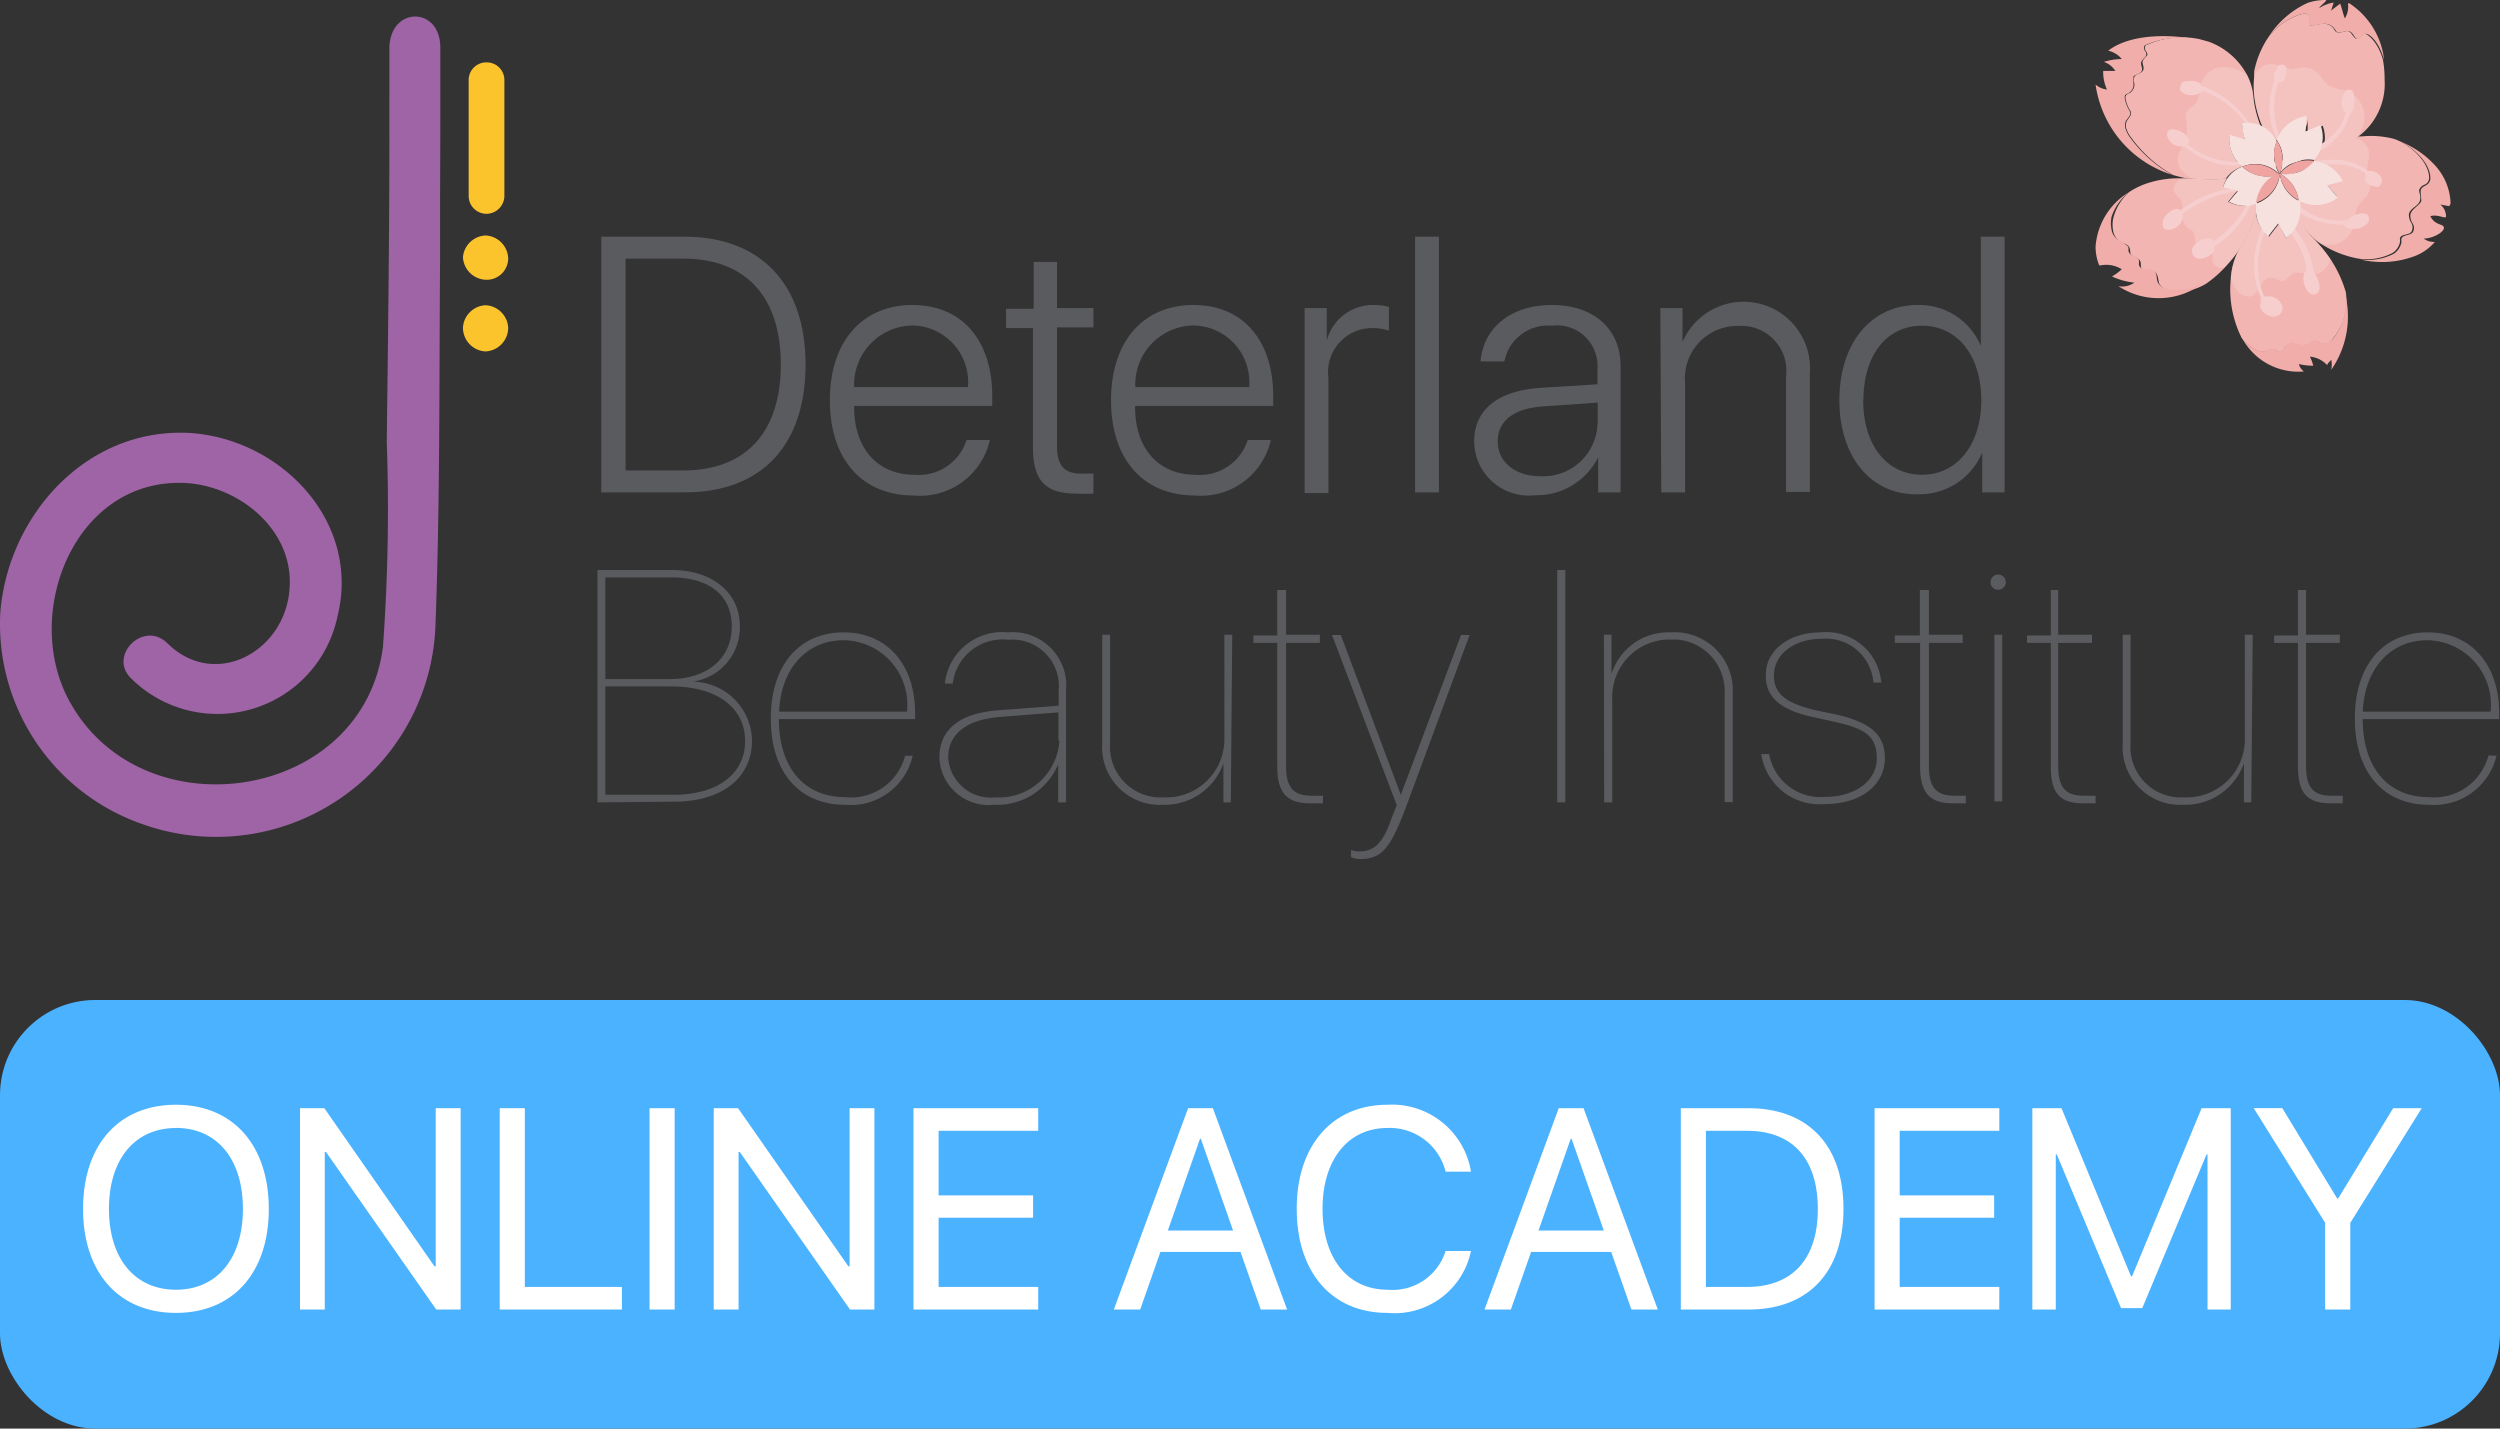 <?xml version="1.0" encoding="UTF-8"?> <svg xmlns="http://www.w3.org/2000/svg" width="105" height="60" viewBox="0 0 105 60"><rect x="0" y="0" width="105" height="60" fill="#333333" stroke="none"/><g id="deterlandOnlineAcademy" transform="translate(-165 -120)"><g id="Group_610" data-name="Group 610" transform="translate(165.014 120)"><path id="Path_892" data-name="Path 892" d="M18.48,3.92V2c0-1.74-2.1-1.74-2.14,0V4.1h0V5.86c0,4.35-.07,9.33-.11,12.69a80,80,0,0,1-.16,8.62C15.24,33.61,6.14,35,3,29.62.81,25.94,3.06,20,7.84,20.29c2.26.16,4.47,2,4.31,4.39C12,27.37,9,29,7,27c-1-.95-2.49.55-1.5,1.5a5.15,5.15,0,0,0,8.66-2.61c1-4-2.41-7.51-6.29-7.71C3.57,18,.33,21.67,0,25.71a8.89,8.89,0,0,0,5.82,8.85,9.22,9.22,0,0,0,12.45-8.14c.2-5.22.16-10.44.2-15.62V8.07h0C18.48,6.09,18.48,4.51,18.48,3.92Z" fill="#9e64a6"></path><g id="Group_607" data-name="Group 607"><path id="Path_893" data-name="Path 893" d="M20.38,9.89h0a1,1,0,0,1,.95.95h0a.9.9,0,0,1-.9.91h-.05a1,1,0,0,1-.95-.95h0A1,1,0,0,1,20.38,9.89Z" fill="#fcc42c"></path></g><g id="Group_608" data-name="Group 608"><path id="Path_894" data-name="Path 894" d="M20.38,12.82h0a1,1,0,0,1,.95.94h0a1,1,0,0,1-.95,1h0a1,1,0,0,1-.95-1h0a1,1,0,0,1,.95-.94Z" fill="#fcc42c"></path></g><g id="Group_609" data-name="Group 609"><path id="Path_895" data-name="Path 895" d="M20.42,2.62h0a.74.74,0,0,1,.75.75h0V8.23a.76.76,0,0,1-.75.75h0a.75.75,0,0,1-.75-.75h0V3.37a.74.74,0,0,1,.75-.75Z" fill="#fcc42c"></path></g></g><g id="Group_611" data-name="Group 611" transform="translate(165.014 120)"><path id="Path_896" data-name="Path 896" d="M28.73,9.94c3.21,0,5.09,2,5.09,5.37S32,20.68,28.73,20.68H25.24V9.94Zm-2.47,9.82h2.41c2.64,0,4.11-1.6,4.11-4.45s-1.47-4.45-4.11-4.45H26.26Z" fill="#5a5b5e"></path><path id="Path_897" data-name="Path 897" d="M41.56,18.48a3,3,0,0,1-3.2,2.33c-2.17,0-3.52-1.52-3.52-4s1.37-4,3.47-4,3.35,1.51,3.35,3.82v.42h-5.8v.05c0,1.75,1,2.84,2.53,2.84a2.1,2.1,0,0,0,2.19-1.46Zm-5.7-2.22h4.78a2.38,2.38,0,0,0-2.35-2.59,2.49,2.49,0,0,0-2.43,2.59Z" fill="#5a5b5e"></path><path id="Path_898" data-name="Path 898" d="M44.38,11v1.94h1.53v.81H44.38v5c0,.8.31,1.14,1,1.14h.53v.84a5.85,5.85,0,0,1-.73,0c-1.29,0-1.81-.55-1.81-1.95v-5H42.24v-.81H43.4V11Z" fill="#5a5b5e"></path><path id="Path_899" data-name="Path 899" d="M53.36,18.48a3,3,0,0,1-3.19,2.33c-2.17,0-3.52-1.52-3.52-4s1.36-4,3.46-4,3.35,1.51,3.35,3.82v.42h-5.8v.05c0,1.75,1,2.84,2.53,2.84a2.11,2.11,0,0,0,2.2-1.46Zm-5.69-2.22h4.78a2.38,2.38,0,0,0-2.35-2.59,2.48,2.48,0,0,0-2.43,2.59Z" fill="#5a5b5e"></path><path id="Path_900" data-name="Path 900" d="M54.78,12.94h.93v1.37h0a2,2,0,0,1,2-1.5,2.55,2.55,0,0,1,.61.08v1a2.08,2.08,0,0,0-.74-.11,1.85,1.85,0,0,0-1.8,2.1v4.83h-1Z" fill="#5a5b5e"></path><path id="Path_901" data-name="Path 901" d="M59.42,9.94h1V20.68h-1Z" fill="#5a5b5e"></path><path id="Path_902" data-name="Path 902" d="M61.9,18.54c0-1.33,1-2.13,2.77-2.25l2.41-.15v-.67a1.7,1.7,0,0,0-1.91-1.79,1.86,1.86,0,0,0-2,1.5h-1c.11-1.39,1.25-2.37,3-2.37s2.88,1,2.88,2.57v5.3h-.94V19.2h0a2.88,2.88,0,0,1-2.64,1.6,2.3,2.3,0,0,1-2.57-2.26Zm5.19-.77v-.86l-2.3.16c-1.22.08-1.9.61-1.9,1.47S63.62,20,64.67,20a2.28,2.28,0,0,0,2.41-2.16h0Z" fill="#5a5b5e"></path><path id="Path_903" data-name="Path 903" d="M69.72,12.94h.93v1.43h0A2.79,2.79,0,0,1,76,15.66v5H75V15.82a1.89,1.89,0,0,0-2-2.13,2.2,2.2,0,0,0-2.24,2.4v4.59h-1Z" fill="#5a5b5e"></path><path id="Path_904" data-name="Path 904" d="M77.24,16.81c0-2.41,1.34-4,3.29-4a2.8,2.8,0,0,1,2.65,1.72h0V9.94h1V20.68h-.94V19h0a2.85,2.85,0,0,1-2.68,1.76C78.59,20.81,77.24,19.21,77.24,16.81Zm1,0c0,1.89,1,3.13,2.47,3.13s2.49-1.26,2.49-3.13-1-3.13-2.49-3.13-2.46,1.24-2.46,3.13Z" fill="#5a5b5e"></path></g><g id="Group_612" data-name="Group 612" transform="translate(165.014 120)"><path id="Path_905" data-name="Path 905" d="M25.08,33.7V23.94H28.2c1.7,0,2.86.95,2.86,2.36a2.3,2.3,0,0,1-2,2.33h0a2.52,2.52,0,0,1,2.51,2.47c0,1.56-1.24,2.57-3.29,2.57Zm.33-5.18h2.71c1.56,0,2.6-.86,2.6-2.21s-1-2.06-2.54-2.06H25.41Zm2.87,4.86c1.85,0,3-.88,3-2.26s-1.16-2.29-3.1-2.29H25.41v4.55Z" fill="#5a5b5e"></path><path id="Path_906" data-name="Path 906" d="M38.32,31.74a2.67,2.67,0,0,1-2.85,2.06c-1.89,0-3.11-1.34-3.11-3.62s1.22-3.62,3.06-3.62,3,1.37,3,3.38v.26H32.7c0,2.08,1.1,3.28,2.78,3.28A2.34,2.34,0,0,0,38,31.74Zm-5.61-1.85h5.37a2.71,2.71,0,0,0-2.66-3C33.85,26.89,32.78,28.1,32.71,29.89Z" fill="#5a5b5e"></path><path id="Path_907" data-name="Path 907" d="M39.44,31.83c0-1.2.85-1.87,2.47-2l2.54-.19V29a1.954,1.954,0,0,0-2.12-2.13A2.11,2.11,0,0,0,40,28.71h-.33a2.42,2.42,0,0,1,2.65-2.15,2.25,2.25,0,0,1,2.44,2,1.53,1.53,0,0,1,0,.37V33.7h-.33V32.1h0a2.77,2.77,0,0,1-2.69,1.7,2.07,2.07,0,0,1-2.3-1.97Zm5-.72V29.92L42,30.11c-1.42.11-2.19.71-2.19,1.72a1.8,1.8,0,0,0,2,1.66,2.54,2.54,0,0,0,2.67-2.38Z" fill="#5a5b5e"></path><path id="Path_908" data-name="Path 908" d="M51.68,33.7h-.31V32.06h0a2.61,2.61,0,0,1-2.53,1.74,2.42,2.42,0,0,1-2.56-2.26,1.41,1.41,0,0,1,0-.29V26.66h.33V31.2a2.13,2.13,0,0,0,2,2.29h.31a2.44,2.44,0,0,0,2.49-2.39V26.66h.33Z" fill="#5a5b5e"></path><path id="Path_909" data-name="Path 909" d="M54,24.78v1.88h1.42V27H54v5.18c0,.9.32,1.24,1.06,1.24h.49v.32H55c-.95,0-1.37-.43-1.37-1.54V27h-1v-.31h1V24.78Z" fill="#5a5b5e"></path><path id="Path_910" data-name="Path 910" d="M56.73,36v-.3a1,1,0,0,0,.34.06c.62,0,1-.34,1.34-1.34l.24-.6-2.72-7.15h.37l2.52,6.71h0l2.53-6.71h.36L59,34c-.65,1.69-1,2.08-1.92,2.08a1.06,1.06,0,0,1-.35-.08Z" fill="#5a5b5e"></path><path id="Path_911" data-name="Path 911" d="M65.39,33.7V23.94h.34V33.7Z" fill="#5a5b5e"></path><path id="Path_912" data-name="Path 912" d="M67.35,26.66h.32v1.65h0a2.49,2.49,0,0,1,2.49-1.75,2.44,2.44,0,0,1,2.6,2.27v4.86h-.34V29.17a2.18,2.18,0,0,0-2-2.31h-.28a2.41,2.41,0,0,0-2.44,2.38,1.769,1.769,0,0,0,0,.23V33.7h-.34Z" fill="#5a5b5e"></path><path id="Path_913" data-name="Path 913" d="M76.46,26.56A2.31,2.31,0,0,1,79,28.67h-.33a2,2,0,0,0-2.18-1.84c-1.16,0-2,.66-2,1.55,0,.74.49,1.15,1.71,1.44l1,.21c1.39.34,1.95.85,1.95,1.81,0,1.13-1,1.93-2.52,1.93a2.47,2.47,0,0,1-2.67-2.1h.33a2.19,2.19,0,0,0,2.34,1.8c1.27,0,2.18-.67,2.18-1.61s-.48-1.25-1.71-1.53l-1-.22c-1.35-.3-1.95-.84-1.95-1.72C74.12,27.34,75.1,26.56,76.46,26.56Z" fill="#5a5b5e"></path><path id="Path_914" data-name="Path 914" d="M81,24.78v1.88h1.42V27H81v5.18c0,.9.32,1.24,1.06,1.24h.49v.32H82c-.95,0-1.37-.43-1.37-1.54V27H79.57v-.31h1.05V24.78Z" fill="#5a5b5e"></path><path id="Path_915" data-name="Path 915" d="M83.59,24.45a.32.32,0,1,1,.32.32h0a.31.31,0,0,1-.32-.31Zm.16,2.21h.33v7h-.33Z" fill="#5a5b5e"></path><path id="Path_916" data-name="Path 916" d="M86.43,24.78v1.88h1.42V27H86.43v5.18c0,.9.32,1.24,1.06,1.24H88v.32h-.51c-1,0-1.37-.43-1.37-1.54V27h-1v-.31h1V24.78Z" fill="#5a5b5e"></path><path id="Path_917" data-name="Path 917" d="M94.54,33.7h-.31V32.06h0A2.61,2.61,0,0,1,91.7,33.8a2.42,2.42,0,0,1-2.56-2.26,1.41,1.41,0,0,1,0-.29V26.66h.33V31.2a2.12,2.12,0,0,0,2,2.29h.31a2.44,2.44,0,0,0,2.49-2.39V26.66h.33Z" fill="#5a5b5e"></path><path id="Path_918" data-name="Path 918" d="M96.84,24.78v1.88h1.42V27H96.84v5.18c0,.9.31,1.24,1.06,1.24h.48v.32h-.5c-1,0-1.38-.43-1.38-1.54V27h-1v-.31h1V24.78Z" fill="#5a5b5e"></path><path id="Path_919" data-name="Path 919" d="M104.84,31.74A2.69,2.69,0,0,1,102,33.8c-1.89,0-3.11-1.34-3.11-3.62s1.22-3.62,3.06-3.62,3,1.37,3,3.38v.26H99.22c0,2.08,1.1,3.28,2.77,3.28a2.35,2.35,0,0,0,2.51-1.75Zm-5.62-1.85h5.37a2.71,2.71,0,0,0-2.66-3C100.37,26.89,99.3,28.1,99.22,29.89Z" fill="#5a5b5e"></path></g><g id="Group_649" data-name="Group 649" transform="translate(165.014 120)"><g id="Group_613" data-name="Group 613"><path id="Path_920" data-name="Path 920" d="M90.26,7.67a3.21,3.21,0,0,0-.84.39,2.18,2.18,0,0,0-.68,1.12,1.3,1.3,0,0,0,0,.52.66.66,0,0,0,.28.44c.15.09.36.12.41.28s0,.2.06.28.29.12.37.24,0,.26.09.36.38,0,.54.12.12.33.19.5a.62.62,0,0,0,.29.26,2.2,2.2,0,0,0,1.68-.27h0a4.71,4.71,0,0,0,.79-.69,6.4,6.4,0,0,0,.65-.81h0a4.74,4.74,0,0,0,.66-1.47,1.7,1.7,0,0,1,0-.39,1.43,1.43,0,0,1-1.18-.08c.15-.19.4-.48.4-.48l-.6-.15a1.09,1.09,0,0,1,.15-.35,5,5,0,0,1-1.34,0H91.6a4.18,4.18,0,0,0-1.34.18Z" fill="#f2b5b2"></path></g><g id="Group_614" data-name="Group 614" opacity="0.3"><path id="Path_921" data-name="Path 921" d="M91.75,7.49a.34.34,0,0,0-.29.11h0a.45.45,0,0,0-.17.39c0,.17.2.27.28.41.17.3,0,.73.16,1s.29.2.38.35a1.8,1.8,0,0,1,.09.45.51.51,0,0,0,.39.33.46.46,0,0,1,.26.07.22.22,0,0,1,.06.19.38.38,0,0,0,.27.45.45.45,0,0,0,.23,0h0a6.4,6.4,0,0,0,.65-.81h0a4.74,4.74,0,0,0,.66-1.47,1.7,1.7,0,0,1,0-.39,1.43,1.43,0,0,1-1.18-.08c.15-.19.4-.48.4-.48l-.6-.15a1.09,1.09,0,0,1,.15-.35,5,5,0,0,1-1.34,0h-.42Z" fill="#f7e1df"></path></g><g id="Group_615" data-name="Group 615"><path id="Path_922" data-name="Path 922" d="M99.18,5.73h-.31a6,6,0,0,0-1.41.51h0a.81.81,0,0,0-.11,1.15.83.83,0,0,0,1,.18l-.65.17.44.51a1.45,1.45,0,0,1-1.65.12,1.57,1.57,0,0,1,0,.53,1.93,1.93,0,0,0,.56,1h0a2.26,2.26,0,0,0,.29.25l.11.08a4.33,4.33,0,0,0,1.58.63,2.35,2.35,0,0,0,1.45-.24.72.72,0,0,0,.31-.48.45.45,0,0,1,0-.16c.09-.16.36-.1.47-.24a.37.37,0,0,0,0-.38.61.61,0,0,1-.1-.37c.05-.25.42-.34.47-.59s-.11-.35,0-.5.2-.12.29-.21a.34.34,0,0,0,.09-.22c0-.68-.84-1.44-1.49-1.64h0a3.79,3.79,0,0,0-1.34-.1Z" fill="#f2b5b2"></path></g><g id="Group_616" data-name="Group 616"><path id="Path_923" data-name="Path 923" d="M96.33.71a2.7,2.7,0,0,0-1.07.85h0A3.94,3.94,0,0,0,94.66,3v.24a3.86,3.86,0,0,0,0,.76h0A4.57,4.57,0,0,0,95,5.3a.989.989,0,0,0,1.91-.43c0,.26,0,.67,0,.67l.63-.26a1.41,1.41,0,0,1,0,1A5.69,5.69,0,0,1,99,5.76h0a2.76,2.76,0,0,0,1.14-2.41,4.761,4.761,0,0,0-.07-.84h0c-.24-.84-.72-1.12-.79-1.1s-.17.21-.3.22-.2-.24-.34-.31-.41.14-.56,0A.64.64,0,0,1,98,1.2a.5.5,0,0,0-.41-.2,1.44,1.44,0,0,0-.46.08h-.09C97,1.07,97,1,97,.85,97.06.41,96.54.61,96.33.71Z" fill="#f2b5b2"></path></g><g id="Group_617" data-name="Group 617"><path id="Path_924" data-name="Path 924" d="M96.91.12a3.84,3.84,0,0,0-1.65,1.44A2.7,2.7,0,0,1,96.33.71c.21-.1.73-.3.64.14,0,.09,0,.22.1.24h.08A1.5,1.5,0,0,1,97.62,1a.51.51,0,0,1,.41.2l.09.13c.16.12.39-.1.57,0s.18.32.34.31.17-.2.3-.22.55.25.79,1.1A3.28,3.28,0,0,0,98.66.14H98.6a.93.93,0,0,1-.13.63c-.07-.15-.13-.47-.2-.62-.11.1-.27.2-.38.3L98,.11a1.42,1.42,0,0,0-.6.23c0-.07.27-.25.29-.34a2.34,2.34,0,0,0-.78.12Z" fill="#f0ada9"></path></g><g id="Group_618" data-name="Group 618"><path id="Path_925" data-name="Path 925" d="M90.1,1.91a.21.21,0,0,0,0,.21.565.565,0,0,1,.08.16c.01.06-.16.17-.2.28s.1.29,0,.42-.28.12-.35.25a.45.45,0,0,0,0,.28.43.43,0,0,1-.2.4.234.234,0,0,0-.17.14.17.17,0,0,0,0,.1,1.46,1.46,0,0,0,.16.44.33.33,0,0,1,.07.16c0,.13-.12.23-.18.34a.45.45,0,0,0,0,.36,1.14,1.14,0,0,0,.18.32,5.57,5.57,0,0,0,1.76,1.58,6.231,6.231,0,0,0,.62.15h.26a5,5,0,0,0,1.34,0h0a1.31,1.31,0,0,1,.69-.5,1.53,1.53,0,0,1-.54-1.3l.64.19s-.06-.4-.11-.67a1.38,1.38,0,0,1,.8.12A4.66,4.66,0,0,1,94.62,4h0a2.41,2.41,0,0,0-.25-.84,3,3,0,0,0-1.62-1.41l-.4-.11a3.59,3.59,0,0,0-2.25.27Z" fill="#f2b5b2"></path></g><g id="Group_619" data-name="Group 619"><path id="Path_926" data-name="Path 926" d="M88.53,2.13a1,1,0,0,1,.57.35,2.481,2.481,0,0,0-.75.12.91.91,0,0,1,.48.38h-.51a1.73,1.73,0,0,0,.16.78A.85.85,0,0,1,88,3.55a4.65,4.65,0,0,0,3.21,3.79,5.47,5.47,0,0,1-1.77-1.58,1.23,1.23,0,0,1-.17-.32.47.47,0,0,1,0-.35c.06-.11.19-.21.19-.34a.46.46,0,0,0-.07-.16,1.46,1.46,0,0,1-.16-.44.21.21,0,0,1,0-.11c0-.07.11-.1.17-.14a.4.4,0,0,0,.19-.4c0-.09,0-.19,0-.27s.29-.11.35-.25-.09-.28,0-.42.2-.17.19-.29-.05-.1-.07-.16a.21.21,0,0,1,0-.2,3.62,3.62,0,0,1,2.25-.24C91.42,1.47,89.55,1.34,88.53,2.13Z" fill="#f0ada9"></path></g><g id="Group_620" data-name="Group 620"><path id="Path_927" data-name="Path 927" d="M89.42,8.06A2.92,2.92,0,0,0,88,10.36a2.12,2.12,0,0,0,.15.78h0a.16.16,0,0,0,.1,0,1.21,1.21,0,0,1,.85.17,2.26,2.26,0,0,1-.41.3,2.8,2.8,0,0,0,.94.26.89.89,0,0,1-.67.15,3.08,3.08,0,0,0,3.62-.18,2.22,2.22,0,0,1-1.69.27.59.59,0,0,1-.28-.26c-.07-.17,0-.4-.19-.5s-.42,0-.54-.12,0-.25-.09-.36-.29-.11-.37-.24,0-.19-.06-.28a1.812,1.812,0,0,0-.41-.28.62.62,0,0,1-.28-.43,1.35,1.35,0,0,1,0-.53,2.18,2.18,0,0,1,.75-1.05Z" fill="#f0ada9"></path></g><g id="Group_621" data-name="Group 621"><path id="Path_928" data-name="Path 928" d="M94.73,8.93a4.54,4.54,0,0,1-.66,1.47h0a2.9,2.9,0,0,0-.39,1.29,4.55,4.55,0,0,0,.46,2.51h0c.41.51.86.65,1.06.54l.19-.08c.11,0,.2.08.3.12h.08c.11,0,.14-.15.21-.23a.49.49,0,0,1,.48-.08.69.69,0,0,0,.49,0c.08-.05.15-.15.25-.15s.18.07.28.1a.4.4,0,0,0,.28,0,1,1,0,0,0,.21-.2,2.45,2.45,0,0,0,.54-1.95,5.09,5.09,0,0,0-.64-1.38,6.241,6.241,0,0,0-.77-.93h0A2,2,0,0,1,96.55,9h0A1.49,1.49,0,0,1,96,10c-.12-.22-.3-.59-.3-.59s-.25.31-.41.53a1.4,1.4,0,0,1-.56-1.01Z" fill="#f2b5b2"></path></g><g id="Group_622" data-name="Group 622"><path id="Path_929" data-name="Path 929" d="M97.75,14.39a.37.37,0,0,1-.27,0c-.1,0-.18-.11-.28-.1s-.17.1-.25.15a.72.72,0,0,1-.5,0,.47.47,0,0,0-.47.08c-.07.09-.11.22-.21.23h-.08c-.1,0-.19-.12-.3-.11a.46.46,0,0,0-.19.08c-.21.1-.65,0-1.06-.55a2.67,2.67,0,0,0,2.61,1.43.53.53,0,0,1-.21-.31,2.46,2.46,0,0,0,.6.07,1.463,1.463,0,0,0-.14-.38,1.11,1.11,0,0,1,.73.36h0c0-.08.11-.15.17-.23a1.19,1.19,0,0,1,0,.42,3.93,3.93,0,0,0,.55-3.31A2.41,2.41,0,0,1,98,14.19a.8.8,0,0,1-.25.2Z" fill="#f0ada9"></path></g><g id="Group_623" data-name="Group 623"><path id="Path_930" data-name="Path 930" d="M100.56,5.86c.65.19,1.52.95,1.5,1.64a.32.32,0,0,1-.1.22c-.08.08-.22.11-.28.21s0,.33,0,.49-.42.35-.46.6a.61.61,0,0,0,.1.37.35.35,0,0,1,0,.37c-.12.14-.39.09-.47.25a.41.41,0,0,0,0,.16.78.78,0,0,1-.31.48,2.36,2.36,0,0,1-1.45.24,3.9,3.9,0,0,0,2.22-.1,2.09,2.09,0,0,0,.94-.63.72.72,0,0,1-.47-.14c.37,0,.85-.26.85-.45s-.36-.07-.57-.49c.33-.1.66.15.66,0a.66.66,0,0,0-.24-.49l.37.07h0a.312.312,0,0,0,.06-.13,2.47,2.47,0,0,0-.64-1.57,3.91,3.91,0,0,0-1.71-1.1Z" fill="#f0ada9"></path></g><g id="Group_624" data-name="Group 624" opacity="0.3"><path id="Path_931" data-name="Path 931" d="M98.87,5.78a6,6,0,0,0-1.42.51h0a.82.82,0,0,0,.94,1.33l-.65.17.44.51a1.45,1.45,0,0,1-1.65.12,1.88,1.88,0,0,1,0,.53,1.86,1.86,0,0,0,.56,1h0a3.471,3.471,0,0,0,.29.25,1.48,1.48,0,0,0,.59.08,1.11,1.11,0,0,0,.92-1,1.8,1.8,0,0,1,.11-.6,2.859,2.859,0,0,1,.36-.41.83.83,0,0,0,.16-.71c0-.12-.08-.22-.1-.33-.05-.28.11-.57.06-.86a.77.77,0,0,0-.56-.58Z" fill="#f7e1df"></path></g><g id="Group_625" data-name="Group 625" opacity="0.3"><path id="Path_932" data-name="Path 932" d="M94.66,3.2v.07a3.849,3.849,0,0,0,0,.76h0A4.57,4.57,0,0,0,95,5.3a1,1,0,0,0,1.91-.43c0,.25,0,.67,0,.67l.63-.26a1.41,1.41,0,0,1,0,1A5.75,5.75,0,0,1,99,5.76a1.61,1.61,0,0,0,.3-.84,1.2,1.2,0,0,0-.89-1.15,1.82,1.82,0,0,1-.64-.19,2.82,2.82,0,0,1-.38-.46.94.94,0,0,0-.75-.28c-.12,0-.24.05-.37.06-.31,0-.59-.22-.91-.22a.86.86,0,0,0-.7.52Z" fill="#f7e1df"></path></g><g id="Group_626" data-name="Group 626" opacity="0.3"><path id="Path_933" data-name="Path 933" d="M93.22,2.82a1,1,0,0,0-.82.88,1.59,1.59,0,0,1-.14.57c-.12.18-.36.27-.44.46s0,.27,0,.43a1.7,1.7,0,0,1,0,.45,3.661,3.661,0,0,1-.3.8.69.69,0,0,0,.18.83,1.69,1.69,0,0,0,.41.29h0a4.71,4.71,0,0,0,1.35,0h0A1.31,1.31,0,0,1,94.15,7a1.56,1.56,0,0,1-.53-1.3l.64.18s-.06-.4-.11-.66a1.46,1.46,0,0,1,.8.11A4,4,0,0,1,94.62,4h0a2.56,2.56,0,0,0-.26-.84,1.71,1.71,0,0,0-1.14-.34Z" fill="#f7e1df"></path></g><g id="Group_627" data-name="Group 627" opacity="0.3"><path id="Path_934" data-name="Path 934" d="M94.73,8.93a4.54,4.54,0,0,1-.66,1.47h0a2.9,2.9,0,0,0-.39,1.29,1.54,1.54,0,0,0,.24.48.63.63,0,0,0,.6.28c.2-.06.3-.26.4-.44s.26-.36.47-.34.28.14.43.14.31-.23.47-.33.73.09,1.08,0a.66.66,0,0,0,.27-.2.86.86,0,0,0,.23-.39,6.24,6.24,0,0,0-.77-.93h0A2,2,0,0,1,96.55,9h0A1.49,1.49,0,0,1,96,10c-.12-.22-.3-.59-.3-.59s-.25.31-.41.53a1.4,1.4,0,0,1-.56-1.01Z" fill="#f7e1df"></path></g><g id="Group_637" data-name="Group 637"><g id="Group_628" data-name="Group 628"><path id="Path_935" data-name="Path 935" d="M95.71,7.87A5.49,5.49,0,0,0,97.08,9a2.76,2.76,0,0,0,1.44.25h.06A.68.68,0,0,1,99,9a.55.55,0,0,1,.4,0,.28.28,0,0,1,0,.4h0a.75.75,0,0,1-.58.21h-.11a.09.09,0,0,1-.07,0,.29.29,0,0,1-.14-.08.21.21,0,0,1-.06-.1A3.24,3.24,0,0,1,95.6,8C95.56,7.91,95.65,7.81,95.71,7.87Z" fill="#f5cecd"></path></g><g id="Group_629" data-name="Group 629"><path id="Path_936" data-name="Path 936" d="M98,6.71a2.27,2.27,0,0,1,1.45.47h.11c.22,0,.55.24.45.5s-.23.16-.35.14a.56.56,0,0,1-.33-.21.609.609,0,0,1,0-.12.33.33,0,0,1,0-.14.36.36,0,0,1,0-.09,2.53,2.53,0,0,0-1.5-.35,4,4,0,0,0-1.7.47c-.09,0-.16-.09-.08-.14A3.4,3.4,0,0,1,98,6.71Z" fill="#f5cecd"></path></g><g id="Group_630" data-name="Group 630"><path id="Path_937" data-name="Path 937" d="M98.85,4a.81.81,0,0,1,0,.41.36.36,0,0,1-.17.37h0a2.49,2.49,0,0,1-1.16,1.5A4.2,4.2,0,0,1,95.34,7a.075.075,0,1,1-.01-.15c1.19-.21,2.82-.81,3.19-2.12a.41.41,0,0,1-.17-.27.75.75,0,0,1,.12-.58.2.2,0,0,1,.27-.09.21.21,0,0,1,.11.21Z" fill="#f5cecd"></path></g><g id="Group_631" data-name="Group 631"><path id="Path_938" data-name="Path 938" d="M95.91,2.73c.16.08.13.34.06.47a.41.41,0,0,1,0,.09.27.27,0,0,1-.3.16h0a3.31,3.31,0,0,0,.47,3c.05.07,0,.12-.09.07a3.07,3.07,0,0,1-.53-3.14.4.4,0,0,1,.08-.45h0A.224.224,0,0,1,95.91,2.73Z" fill="#f5cecd"></path></g><g id="Group_632" data-name="Group 632"><path id="Path_939" data-name="Path 939" d="M91.33,5.45a.73.73,0,0,1,.55.33.27.27,0,0,1,0,.3,3.4,3.4,0,0,0,3,.61.05.05,0,0,1,.07,0v.06a3.12,3.12,0,0,1-3.2-.6.37.37,0,0,1-.15,0,.6.6,0,0,1-.58-.4.26.26,0,0,1,.07-.29A.27.27,0,0,1,91.33,5.45Z" fill="#f5cecd"></path></g><g id="Group_633" data-name="Group 633"><path id="Path_940" data-name="Path 940" d="M92,3.4a.63.63,0,0,1,.44.14h0a.25.25,0,0,1,0,.07h0a3.73,3.73,0,0,1,2.43,2.5.05.05,0,0,1-.05.06h0A4,4,0,0,0,92.48,3.8v.05a.72.72,0,0,1-.55.14.53.53,0,0,1-.37-.18.21.21,0,0,1,0-.17.17.17,0,0,1,.05-.12C91.59,3.42,91.81,3.4,92,3.4Z" fill="#f5cecd"></path></g><g id="Group_634" data-name="Group 634"><path id="Path_941" data-name="Path 941" d="M91.56,8.85h0a4.54,4.54,0,0,1,3-1c.07,0,.07.12,0,.13a5,5,0,0,0-2.9,1,.55.55,0,0,1-.21.52c-.14.12-.44.24-.59.07A.49.49,0,0,1,91,9c.12-.14.4-.31.58-.17Z" fill="#f5cecd"></path></g><g id="Group_635" data-name="Group 635"><path id="Path_942" data-name="Path 942" d="M94.72,8.12A4.2,4.2,0,0,1,93,10.35h0a.19.19,0,0,1,0,.09h0c0,.24-.37.39-.55.42a.3.3,0,0,1-.38-.22.28.28,0,0,1,0-.22.76.76,0,0,1,.68-.41.3.3,0,0,1,.22.12A4.4,4.4,0,0,0,94.62,8C94.61,8,94.75,8,94.72,8.12Z" fill="#f5cecd"></path></g><g id="Group_636" data-name="Group 636"><path id="Path_943" data-name="Path 943" d="M95.16,8.7a3.46,3.46,0,0,1,2,2.72h0c.16.19.44.81.06.94s-.68-.81-.35-1h0a3.13,3.13,0,0,0-.44-1.23,3.36,3.36,0,0,0-1-1,3.67,3.67,0,0,0-.6,1.87,3.14,3.14,0,0,0,.25,1.45h.2a.589.589,0,0,1,.58.49.38.38,0,0,1-.38.36.65.65,0,0,1-.54-.34c-.06-.11,0-.18,0-.3a.41.41,0,0,1,0-.11h0a.14.14,0,0,1,0-.06,3.15,3.15,0,0,1-.28-1.39A3.75,3.75,0,0,1,95.32,9l-.23-.14a.108.108,0,0,1,.12-.17Z" fill="#f5cecd"></path></g></g><g id="Group_648" data-name="Group 648"><g id="Group_638" data-name="Group 638"><path id="Path_944" data-name="Path 944" d="M95.74,7.29a1.53,1.53,0,0,1,.79,1.13,1.48,1.48,0,0,0,1.65-.12c-.18-.2-.44-.52-.44-.52l.65-.17a1.55,1.55,0,0,0-1.21-.85,1.52,1.52,0,0,1-1.44.53Z" fill="#f7e1df"></path></g><g id="Group_639" data-name="Group 639"><path id="Path_945" data-name="Path 945" d="M96.86,4.87a1.59,1.59,0,0,0-1.25,1,1.44,1.44,0,0,1,.13,1.39,1.54,1.54,0,0,1,1.44-.54,1.33,1.33,0,0,0,.27-.46h0a1.41,1.41,0,0,0,0-1l-.63.26S96.86,5.12,96.86,4.87Z" fill="#f7e1df"></path></g><g id="Group_640" data-name="Group 640"><path id="Path_946" data-name="Path 946" d="M95.74,7.29a1.52,1.52,0,0,0,1.44-.53,1.51,1.51,0,0,0-1.44.53Z" fill="#efa4a2"></path></g><g id="Group_641" data-name="Group 641"><path id="Path_947" data-name="Path 947" d="M94.15,5.18a3.218,3.218,0,0,0,.11.67l-.64-.19A1.53,1.53,0,0,0,94.16,7a1.4,1.4,0,0,1,1.57.33,1.52,1.52,0,0,1-.12-1.39A1.48,1.48,0,0,0,95,5.3a1.38,1.38,0,0,0-.85-.12Z" fill="#f7e1df"></path></g><g id="Group_642" data-name="Group 642"><path id="Path_948" data-name="Path 948" d="M95.61,5.9a1.52,1.52,0,0,0,.12,1.39h0a1.44,1.44,0,0,0-.12-1.39Z" fill="#efa4a2"></path></g><g id="Group_643" data-name="Group 643"><path id="Path_949" data-name="Path 949" d="M94.16,7a1.31,1.31,0,0,0-.65.53h0a1.09,1.09,0,0,0-.15.35L94,8l-.4.47a1.43,1.43,0,0,0,1.18.09,1.56,1.56,0,0,1,.88-1.22A1.54,1.54,0,0,1,94.16,7Z" fill="#f7e1df"></path></g><g id="Group_644" data-name="Group 644"><path id="Path_950" data-name="Path 950" d="M94.16,7a1.54,1.54,0,0,0,1.46.37h.12A1.42,1.42,0,0,0,94.16,7Z" fill="#efa4a2"></path></g><g id="Group_645" data-name="Group 645"><path id="Path_951" data-name="Path 951" d="M95.74,7.29a1.45,1.45,0,0,1-1,1.26,1.61,1.61,0,0,0,0,.38,1.43,1.43,0,0,0,.51,1c.16-.22.42-.54.42-.54L96,10a1.45,1.45,0,0,0,.59-1,2,2,0,0,0,0-.54,1.45,1.45,0,0,1-.85-1.17Z" fill="#f7e1df"></path></g><g id="Group_646" data-name="Group 646"><path id="Path_952" data-name="Path 952" d="M95.74,7.29a1.45,1.45,0,0,0,.79,1.12A1.51,1.51,0,0,0,95.74,7.29Z" fill="#efa4a2"></path></g><g id="Group_647" data-name="Group 647"><path id="Path_953" data-name="Path 953" d="M95.74,7.29h-.12a1.58,1.58,0,0,0-.88,1.22,1.45,1.45,0,0,0,1-1.22Z" fill="#efa4a2"></path></g></g></g><rect id="Rectangle_3" data-name="Rectangle 3" width="105" height="18" rx="4" transform="translate(165 162)" fill="#4bb2ff"></rect><path id="Path_1" data-name="Path 1" d="M4.389-8.6c-2.4,0-3.9,1.688-3.9,4.371S1.992.141,4.389.141s3.9-1.682,3.9-4.365S6.785-8.6,4.389-8.6Zm0,.973c1.729,0,2.813,1.313,2.813,3.4S6.117-.832,4.389-.832,1.576-2.145,1.576-4.225,2.66-7.623,4.389-7.623ZM10.641,0V-6.615h.053L15.322,0h1.025V-8.455H15.3v6.639h-.053L10.623-8.455H9.6V0Zm12.48-.949H19.043V-8.455H17.988V0h5.133ZM25.336,0V-8.455H24.281V0ZM28.02,0V-6.615h.053L32.7,0h1.025V-8.455H32.684v6.639h-.053L28-8.455H26.977V0ZM40.605-.949H36.422V-3.855h3.967v-.937H36.422V-7.506h4.184v-.949H35.367V0h5.238ZM49.951,0h1.107L47.941-8.455H46.9L43.781,0h1.107l.85-2.42H49.1ZM47.4-7.172h.035l1.354,3.855H46.049ZM55.271.141a3.275,3.275,0,0,0,3.51-2.6H57.715A2.332,2.332,0,0,1,55.277-.832c-1.67,0-2.73-1.324-2.73-3.4,0-2.057,1.072-3.393,2.725-3.393a2.419,2.419,0,0,1,2.443,1.834h1.066A3.358,3.358,0,0,0,55.271-8.6c-2.314,0-3.809,1.711-3.809,4.365C51.463-1.553,52.939.141,55.271.141ZM65.52,0h1.107L63.51-8.455H62.467L59.35,0h1.107l.85-2.42H64.67ZM62.971-7.172h.035l1.354,3.855H61.617Zm4.623-1.283V0h2.842c2.514,0,3.99-1.564,3.99-4.23s-1.482-4.225-3.99-4.225Zm1.055.949h1.717c1.922,0,2.982,1.172,2.982,3.287,0,2.1-1.066,3.27-2.982,3.27H68.648ZM80.971-.949H76.787V-3.855h3.967v-.937H76.787V-7.506h4.184v-.949H75.732V0h5.238ZM90.691,0V-8.455H89.467L86.549-1.4H86.5L83.584-8.455H82.359V0h.984V-6.516h.041l2.7,6.457h.891l2.7-6.457h.041V0Zm5.021,0V-3.639l3-4.816h-1.2L95.2-4.658h-.035l-2.309-3.8h-1.2l3,4.816V0Z" transform="translate(168 175)" fill="#fff"></path></g></svg> 